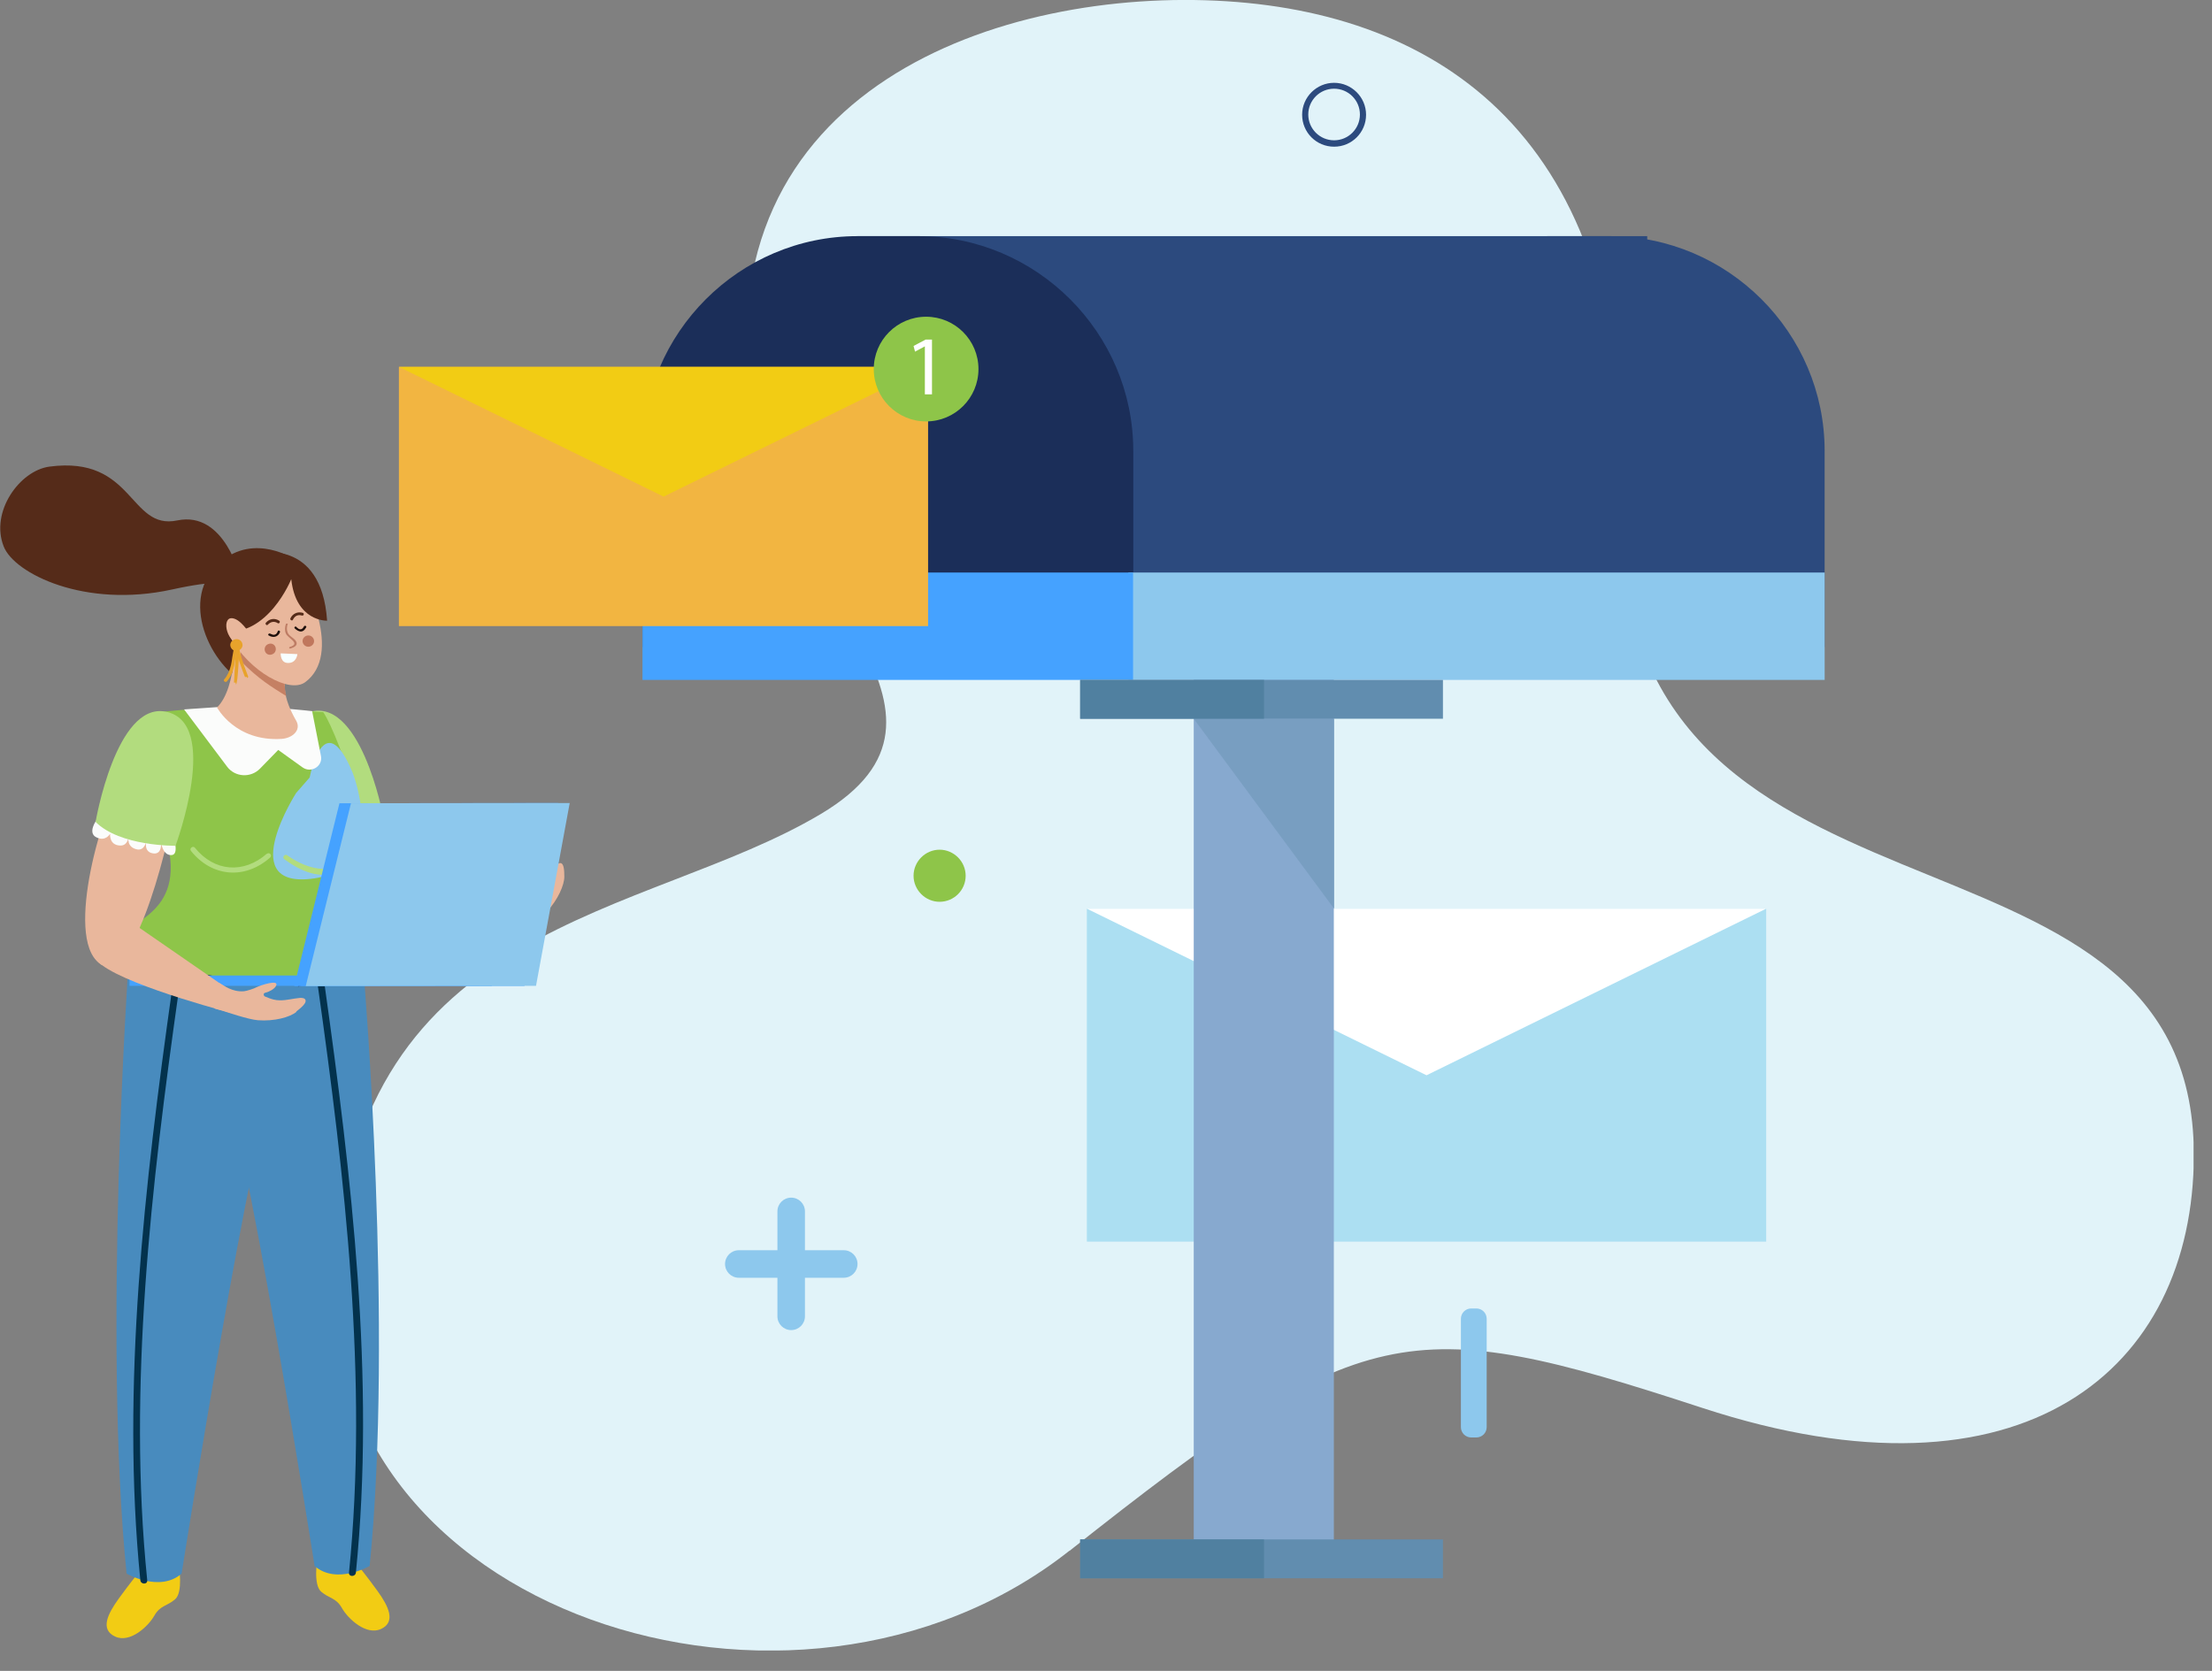 <svg width="90" height="68" viewBox="0 0 90 68" fill="none" xmlns="http://www.w3.org/2000/svg">
<rect x="0" y="0" width="90" height="68" fill="#808080" stroke="none"/>
<g clip-path="url(#clip0_1116_474)">
<path d="M43.521 63.11C55.491 53.64 57.241 53.36 69.271 57.3C82.311 61.57 89.251 55.76 89.261 47C89.261 32.07 65.301 39.29 65.951 20.19C66.421 6.11 59.081 0.63 49.891 0.05C40.801 -0.52 28.561 3.56 30.581 16.66C31.701 23.91 40.311 29.01 33.391 33.13C26.231 37.39 14.561 37.39 13.631 51.54C12.711 65.57 32.321 71.96 43.511 63.11H43.521Z" fill="#E1F3F9"/>
<path d="M71.861 36.98H44.221V50.53H71.861V36.98Z" fill="#ACDFF2"/>
<path d="M44.221 36.98L58.041 43.76L71.861 36.98H44.221Z" fill="white"/>
<path d="M54.27 23.3H48.57V63.79H54.27V23.3Z" fill="#87A9CF"/>
<path d="M48.57 29.25L54.28 36.98V29.25H48.57Z" fill="#789EC1"/>
<path d="M58.709 62.65H43.949V64.23H58.709V62.65Z" fill="#618DAF"/>
<path d="M51.429 62.65H43.949V64.23H51.429V62.65Z" fill="#5080A0"/>
<path d="M67.021 9.61H34.891V26.34H67.021V9.61Z" fill="#2C4A7E"/>
<path d="M37.36 9.61H34.89C30.08 9.61 26.15 13.55 26.15 18.35V26.33H46.11V18.35C46.11 13.54 42.17 9.61 37.37 9.61H37.36Z" fill="#1B2E59"/>
<path d="M65.489 9.61H63.019C58.209 9.61 54.279 13.55 54.279 18.35V26.33H74.239V18.35C74.239 13.54 70.299 9.61 65.499 9.61H65.489Z" fill="#2C4A7E"/>
<path d="M74.24 23.3H45.91V27.67H74.24V23.3Z" fill="#8DC8ED"/>
<path d="M46.101 23.3H26.141V27.67H46.101V23.3Z" fill="#45A2FF"/>
<path d="M58.709 27.67H43.949V29.25H58.709V27.67Z" fill="#618DAF"/>
<path d="M51.429 27.67H43.949V29.25H51.429V27.67Z" fill="#5080A0"/>
<path d="M37.761 14.93H16.23V25.48H37.761V14.93Z" fill="#F2B541"/>
<path d="M16.23 14.93L27 20.21L37.761 14.93H16.23Z" fill="#F2CC14"/>
<path d="M37.681 17.15C38.857 17.15 39.811 16.197 39.811 15.02C39.811 13.844 38.857 12.89 37.681 12.89C36.504 12.89 35.551 13.844 35.551 15.02C35.551 16.197 36.504 17.15 37.681 17.15Z" fill="#8EC549"/>
<path d="M37.62 14.1L37.23 14.31L37.17 14.08L37.66 13.82H37.92V16.05H37.63V14.1H37.62Z" fill="white"/>
<path d="M32.191 54.13C31.881 54.13 31.631 53.88 31.631 53.57V49.3C31.631 48.99 31.881 48.74 32.191 48.74C32.501 48.74 32.751 48.99 32.751 49.3V53.57C32.751 53.88 32.501 54.13 32.191 54.13Z" fill="#8DC8ED"/>
<path d="M29.5 51.44C29.5 51.13 29.75 50.88 30.06 50.88H34.33C34.64 50.88 34.89 51.13 34.89 51.44C34.89 51.75 34.64 52 34.33 52H30.06C29.75 52 29.5 51.75 29.5 51.44Z" fill="#8DC8ED"/>
<path d="M39.29 35.64C39.29 36.23 38.81 36.7 38.23 36.7C37.65 36.7 37.17 36.22 37.17 35.64C37.17 35.06 37.65 34.58 38.23 34.58C38.81 34.58 39.29 35.06 39.29 35.64Z" fill="#8EC549"/>
<path d="M60.069 53.25H59.859C59.627 53.25 59.44 53.438 59.44 53.67V58.08C59.44 58.312 59.627 58.5 59.859 58.5H60.069C60.301 58.5 60.489 58.312 60.489 58.08V53.67C60.489 53.438 60.301 53.25 60.069 53.25Z" fill="#8DC8ED"/>
<path d="M5.141 47.14L14.831 40.04L14.641 38.59L5.431 37.86L5.141 47.14Z" fill="#488BBE"/>
<path d="M14.551 63.69C14.551 63.69 14.921 64.14 15.361 64.75C15.801 65.36 16.121 66 15.511 66.29C14.901 66.58 14.151 65.87 13.911 65.44C13.671 65.02 13.401 65.06 13.071 64.78C12.731 64.49 12.911 63.45 12.911 63.45L14.541 63.69H14.551Z" fill="#F2CC14"/>
<path d="M8.93 43.64C9.82 44.81 12.8 63.73 12.8 63.73C13.69 64.51 15.04 63.73 15.04 63.73C16.01 54.09 14.81 39.76 14.81 39.76C14.81 39.76 8.04 44.82 8.93 43.64Z" fill="#488BBE"/>
<path d="M13.2 40.03C14.3 47.85 15.28 56.11 14.48 64C14.46 64.18 14.18 64.18 14.2 64C14.99 56.14 14.03 47.9 12.93 40.11C12.9 39.93 13.17 39.85 13.2 40.03Z" fill="#03324D"/>
<path d="M5.64 64C5.64 64 5.27 64.45 4.83 65.06C4.39 65.67 4.06 66.31 4.68 66.6C5.29 66.89 6.04 66.18 6.28 65.75C6.52 65.33 6.79 65.37 7.12 65.09C7.46 64.8 7.28 63.76 7.28 63.76L5.65 64H5.64Z" fill="#F2CC14"/>
<path d="M11.26 43.95C10.37 45.12 7.39 64.04 7.39 64.04C6.5 64.82 5.15 64.04 5.15 64.04C4.18 54.4 5.23 39.19 5.23 39.19C5.23 39.19 12.15 45.12 11.25 43.95H11.26Z" fill="#488BBE"/>
<path d="M7.26 40.42C6.16 48.21 5.19 56.45 5.99 64.31C6.01 64.49 5.73 64.49 5.71 64.31C4.92 56.42 5.89 48.16 6.99 40.34C7.02 40.16 7.28 40.24 7.26 40.42Z" fill="#03324D"/>
<path d="M5.109 39.69C5.109 39.69 11.159 40.91 14.949 39.03L14.689 38.03C14.689 38.03 10.369 39.66 5.209 38.54L5.109 39.69Z" fill="#130C2D"/>
<path d="M8.12 38.68H8.66L8.79 40.35H7.9L8.12 38.68Z" fill="#1E1240"/>
<path d="M11.881 38.48L12.271 38.36L12.941 39.89L12.131 40.15L11.881 38.48Z" fill="#1E1240"/>
<path d="M14.681 31.78C14.411 31.11 13.781 30.49 12.991 30.7C12.541 30.82 12.401 31.47 12.361 32.04C12.261 33.42 13.581 38.48 15.341 38.64C16.961 38.79 15.551 33.9 14.681 31.77V31.78Z" fill="#E9B79C"/>
<path d="M15.47 38.66C16.96 38.79 21.23 37.47 21.23 37.47L20.47 36.84L15.18 36.62C15.18 36.62 13.97 38.53 15.47 38.66Z" fill="#E9B79C"/>
<path d="M22.961 35.68C22.961 36.01 22.711 36.6 22.261 37.09C22.001 37.37 21.211 37.89 21.101 37.97C21.001 38.04 20.911 38.12 20.811 38.18L20.131 37.43C20.341 37.34 20.741 37.25 21.001 36.85C21.061 36.76 21.171 36.46 21.191 36.35C21.221 36.22 21.511 35.41 21.631 35.74C21.681 35.87 21.631 36.1 21.581 36.22C21.581 36.24 21.561 36.26 21.571 36.28C21.571 36.31 21.611 36.33 21.641 36.33C21.671 36.33 21.701 36.31 21.731 36.3C21.931 36.18 22.061 36.09 22.201 35.93C22.371 35.72 22.451 35.5 22.621 35.25C22.661 35.19 22.741 35.1 22.831 35.13C22.941 35.17 22.961 35.41 22.961 35.69V35.68Z" fill="#E9B79C"/>
<path d="M12.319 34C12.319 34 12.259 34.63 12.669 34.57C13.089 34.52 13.059 34.17 13.059 34.17C13.059 34.17 13.249 34.57 13.649 34.35C13.93 34.2 13.78 33.9 13.78 33.9C13.78 33.9 13.909 34.29 14.339 34.12C14.63 34.01 14.47 33.64 14.47 33.64C14.47 33.64 14.589 34.08 14.96 33.93C15.329 33.78 14.989 33.37 14.989 33.37C14.989 33.37 15.29 33.79 15.62 33.62C15.95 33.45 15.37 33 15.37 33L12.319 34.01V34Z" fill="#FBFCFB"/>
<path d="M12.319 34.08C12.319 34.08 10.579 29.73 12.489 29.01C14.649 28.2 15.589 33.21 15.589 33.21C15.589 33.21 13.669 34.39 12.319 34.08Z" fill="#B2DC7E"/>
<path d="M13.131 28.98C11.041 28.89 9.261 28.64 6.251 29.01L5.841 31.97C6.291 32.71 6.611 33.57 6.781 34.18C7.641 37.37 4.871 37.45 5.181 38.18C5.741 39.5 10.801 40.36 13.081 39.69C13.891 39.45 13.781 38.46 13.621 38.09C12.421 35.46 14.801 34.45 14.271 32.89C14.181 32.63 14.441 32.36 14.411 32.08C13.531 29.43 13.141 28.97 13.141 28.97L13.131 28.98Z" fill="#8EC549"/>
<path d="M12.6 31.64C12.6 31.64 13.17 28.61 14.35 31.45C14.35 31.45 15.95 35.53 12.49 35.78C9.67 35.98 12.05 32.27 12.05 32.27L12.6 31.64Z" fill="#8DC8ED"/>
<path d="M14.361 34.6C13.821 35.74 12.531 35.42 11.691 34.81C11.581 34.73 11.461 34.9 11.571 34.97C12.201 35.43 13.041 35.84 13.811 35.44C14.131 35.28 14.411 34.99 14.561 34.67C14.621 34.55 14.421 34.48 14.371 34.6H14.361Z" fill="#B2DC7E"/>
<path d="M10.86 34.74C9.92 35.57 8.72 35.48 7.93 34.5C7.85 34.4 7.69 34.53 7.77 34.63C8.62 35.69 9.96 35.81 10.99 34.9C11.09 34.81 10.96 34.66 10.86 34.75V34.74Z" fill="#B2DC7E"/>
<path d="M9.09 28.76C8.76 28.78 7.49 28.87 7.49 28.87L9.24 31.2C9.56 31.63 10.2 31.67 10.58 31.28L11.32 30.52L12.31 31.23C12.66 31.48 13.14 31.18 13.06 30.77L12.7 28.94C12.7 28.94 10.36 28.68 9.09 28.75V28.76Z" fill="#FBFCFB"/>
<path d="M11.869 22.7C11.869 22.7 10.059 21.56 8.679 23.17C7.309 24.77 8.819 27.54 10.429 28C10.579 28.05 9.699 25.85 9.939 25.27C9.969 25.21 10.009 25.15 10.029 25.09C10.049 25.05 10.049 24.99 10.059 24.95C10.089 24.83 10.119 24.7 10.159 24.59C10.239 24.36 10.339 24.13 10.459 23.92C10.649 23.59 10.889 23.28 11.179 23.03C11.289 22.93 11.409 22.85 11.549 22.79C11.609 22.76 11.799 22.67 11.869 22.72V22.7Z" fill="#552B19"/>
<path d="M9.56 25.68C9.56 25.68 11.84 26.39 11.66 26.6C11.49 26.81 11.66 27.3 11.6 27.75C11.53 28.23 11.74 28.79 12.05 29.33C12.27 29.71 11.9 30.04 11.46 30.07C9.57 30.19 8.83 28.79 8.83 28.79C9.67 27.97 9.56 25.67 9.56 25.67V25.68Z" fill="#E9B79C"/>
<path d="M11.601 27.75C11.661 27.3 11.491 26.81 11.661 26.6C11.831 26.39 9.561 25.68 9.561 25.68C9.561 25.68 9.831 26.18 9.791 26.9C10.55 27.66 11.03 27.94 11.65 28.33C11.601 28.12 11.57 27.92 11.591 27.75H11.601Z" fill="#C58063"/>
<path d="M9.791 23.54C9.791 23.54 9.161 20.77 7.211 21.18C5.251 21.59 5.461 18.53 2.011 18.99C0.801 19.15 -0.409 20.83 0.151 22.24C0.581 23.34 3.451 24.77 7.001 23.99C10.551 23.21 9.401 24.37 9.401 24.37L9.791 23.54Z" fill="#552B19"/>
<path d="M11.861 22.93C12.541 23.66 13.931 26.64 12.421 27.76C11.781 28.24 10.151 27.33 9.381 25.95C9.061 25.38 9.141 24.19 9.771 23.2C10.051 22.75 11.081 22.07 11.861 22.92V22.93Z" fill="#E9B79C"/>
<path d="M11.85 23.57C11.85 23.57 10.899 25.95 9.049 25.69C9.049 25.69 8.619 23.46 10.46 22.52C10.46 22.52 13.079 21.86 13.309 25.26C13.309 25.26 12.04 25.31 11.85 23.57Z" fill="#552B19"/>
<path d="M10.161 25.79C10.161 25.79 9.751 25.12 9.391 25.16C9.031 25.2 9.201 26.19 9.891 26.27C10.581 26.35 10.301 25.97 10.171 25.78L10.161 25.79Z" fill="#E9B79C"/>
<path d="M9.59 27.84V27.71V27.78H9.52C9.52 27.78 9.55 27.3 9.57 26.93C9.58 26.69 9.6 26.44 9.61 26.25C9.61 26.21 9.64 26.19 9.68 26.19C9.68 26.19 9.75 26.22 9.74 26.26C9.73 26.45 9.72 26.69 9.71 26.94C9.676 27.547 9.64 27.85 9.6 27.85L9.59 27.84Z" fill="#E8A32B"/>
<path d="M9.17 27.75C9.17 27.75 9.14 27.75 9.13 27.73C9.1 27.71 9.1 27.66 9.13 27.64C9.26 27.49 9.34 27.31 9.4 27.06C9.42 26.96 9.44 26.86 9.45 26.76C9.47 26.65 9.49 26.53 9.51 26.41C9.52 26.35 9.54 26.29 9.58 26.23C9.6 26.2 9.64 26.19 9.67 26.21C9.7 26.23 9.71 26.27 9.69 26.3C9.66 26.35 9.65 26.4 9.64 26.44C9.61 26.55 9.6 26.67 9.58 26.78C9.56 26.88 9.55 26.98 9.53 27.09C9.47 27.36 9.38 27.56 9.23 27.73C9.22 27.75 9.2 27.75 9.18 27.75H9.17Z" fill="#E8A32B"/>
<path d="M10.07 27.6L9.99 27.49L10.03 27.54L9.97 27.56C9.97 27.56 9.97 27.54 9.95 27.51C9.87 27.3 9.62 26.67 9.59 26.3C9.59 26.26 9.61 26.23 9.65 26.23C9.69 26.23 9.72 26.25 9.72 26.29C9.74 26.52 9.86 26.92 10.07 27.46C10.1 27.53 10.11 27.56 10.07 27.59V27.6Z" fill="#E8A32B"/>
<path d="M9.869 26.26C9.869 26.13 9.769 26.01 9.629 26.01C9.489 26.01 9.379 26.11 9.369 26.24C9.369 26.37 9.469 26.49 9.609 26.49C9.749 26.49 9.859 26.39 9.869 26.26Z" fill="#E8A32B"/>
<path d="M11.001 25.79C11.001 25.79 11.021 25.79 11.021 25.8C11.051 25.81 11.071 25.82 11.101 25.83C11.211 25.85 11.271 25.78 11.301 25.69C11.321 25.63 11.411 25.67 11.391 25.73C11.311 25.93 11.111 25.97 10.931 25.86C10.881 25.83 10.941 25.76 10.991 25.79H11.001Z" fill="#1E100C"/>
<path d="M12.059 25.52C12.059 25.52 12.119 25.57 12.149 25.59C12.249 25.64 12.319 25.59 12.369 25.49C12.399 25.44 12.489 25.48 12.459 25.53C12.399 25.64 12.309 25.73 12.179 25.69C12.109 25.67 12.039 25.62 11.989 25.57C11.949 25.52 12.029 25.47 12.069 25.52H12.059Z" fill="#1E100C"/>
<path d="M12.279 25.05C12.119 25 11.989 25.07 11.919 25.22C11.889 25.29 11.779 25.22 11.819 25.16C11.909 24.97 12.109 24.88 12.319 24.94C12.389 24.96 12.359 25.07 12.289 25.05H12.279Z" fill="#552B19"/>
<path d="M11.3 25.36C11.161 25.27 11.011 25.3 10.9 25.42C10.851 25.48 10.771 25.39 10.82 25.34C10.96 25.18 11.171 25.14 11.361 25.26C11.421 25.3 11.361 25.4 11.3 25.36Z" fill="#552B19"/>
<path d="M11.7 25.41C11.67 25.51 11.66 25.63 11.7 25.73C11.75 25.88 11.92 25.94 12.02 26.06C12.15 26.23 12.02 26.33 11.82 26.39C11.77 26.41 11.74 26.34 11.79 26.33C12.26 26.19 11.7 25.97 11.63 25.78C11.58 25.66 11.59 25.52 11.63 25.4C11.64 25.36 11.72 25.37 11.71 25.41H11.7Z" fill="#BD7C64"/>
<path d="M11.42 26.59C11.42 26.59 11.4 26.99 11.73 26.98C12.07 26.98 12.1 26.62 12.1 26.62L11.42 26.59Z" fill="#F8FFFF"/>
<path d="M10.78 26.5C10.82 26.62 10.95 26.68 11.07 26.63C11.19 26.59 11.25 26.46 11.21 26.34C11.17 26.22 11.04 26.16 10.92 26.21C10.8 26.25 10.74 26.38 10.78 26.5Z" fill="#C0775D"/>
<path d="M12.69 25.91C12.59 25.83 12.44 25.85 12.36 25.95C12.28 26.05 12.3 26.19 12.4 26.27C12.5 26.35 12.65 26.33 12.73 26.23C12.81 26.13 12.79 25.99 12.69 25.91Z" fill="#C0775D"/>
<path d="M20.009 39.7H5.27V40.12H20.009V39.7Z" fill="#45A2FF"/>
<path d="M11.971 40.13L21.341 40.12L22.711 32.68L13.811 32.69L11.971 40.13Z" fill="#45A2FF"/>
<path d="M12.44 40.13L21.809 40.12L23.18 32.68L14.28 32.69L12.44 40.13Z" fill="#8DC8ED"/>
<path d="M7.131 32.64C7.251 31.89 7.051 30.99 6.261 30.76C5.811 30.63 5.351 31.14 5.011 31.63C4.191 32.82 2.621 38.1 4.031 39.19C5.331 40.19 6.731 35.02 7.131 32.64Z" fill="#E9B79C"/>
<path d="M4.14 39.27C5.35 40.19 9.69 41.3 9.69 41.3L9.38 40.32L4.98 37.28C4.98 37.28 2.93 38.36 4.14 39.28V39.27Z" fill="#E9B79C"/>
<path d="M12.061 41.18C11.791 41.4 11.161 41.57 10.491 41.52C10.101 41.49 9.201 41.18 9.071 41.14C8.951 41.1 8.831 41.08 8.721 41.04L8.921 40C9.121 40.11 9.441 40.38 9.931 40.34C10.041 40.33 10.351 40.23 10.451 40.17C10.571 40.11 11.411 39.82 11.221 40.14C11.151 40.26 10.931 40.37 10.801 40.4C10.781 40.4 10.761 40.41 10.741 40.43C10.721 40.45 10.731 40.5 10.741 40.52C10.761 40.55 10.791 40.56 10.821 40.57C11.031 40.66 11.191 40.71 11.401 40.71C11.671 40.71 11.901 40.64 12.211 40.61C12.281 40.61 12.401 40.61 12.431 40.7C12.471 40.82 12.281 40.99 12.051 41.17L12.061 41.18Z" fill="#E9B79C"/>
<path d="M3.929 33.37C3.929 33.37 3.539 33.9 3.929 34.08C4.309 34.26 4.479 33.93 4.479 33.93C4.479 33.93 4.429 34.39 4.879 34.41C5.199 34.43 5.229 34.07 5.229 34.07C5.229 34.07 5.139 34.49 5.589 34.57C5.899 34.62 5.959 34.21 5.959 34.21C5.959 34.21 5.819 34.67 6.229 34.73C6.629 34.79 6.549 34.24 6.549 34.24C6.549 34.24 6.589 34.78 6.949 34.8C7.309 34.82 7.069 34.11 7.069 34.11L3.929 33.38V33.37Z" fill="#FBFCFB"/>
<path d="M3.891 33.44C3.891 33.44 4.721 28.58 6.731 28.96C9.011 29.39 7.141 34.42 7.141 34.42C7.141 34.42 4.871 34.45 3.881 33.44H3.891Z" fill="#B2DC7E"/>
<path d="M54.281 5.97C53.56 5.97 52.98 5.39 52.98 4.67C52.98 3.95 53.571 3.37 54.281 3.37C54.99 3.37 55.581 3.95 55.581 4.67C55.581 5.39 55.001 5.97 54.281 5.97ZM54.281 3.61C53.7 3.61 53.23 4.08 53.23 4.66C53.23 5.24 53.7 5.71 54.281 5.71C54.861 5.71 55.331 5.24 55.331 4.66C55.331 4.08 54.861 3.61 54.281 3.61Z" fill="#2C4A7E"/>
</g>
<defs>
<clipPath id="clip0_1116_474">
<rect width="89.25" height="67.17" fill="white"/>
</clipPath>
</defs>
</svg>
